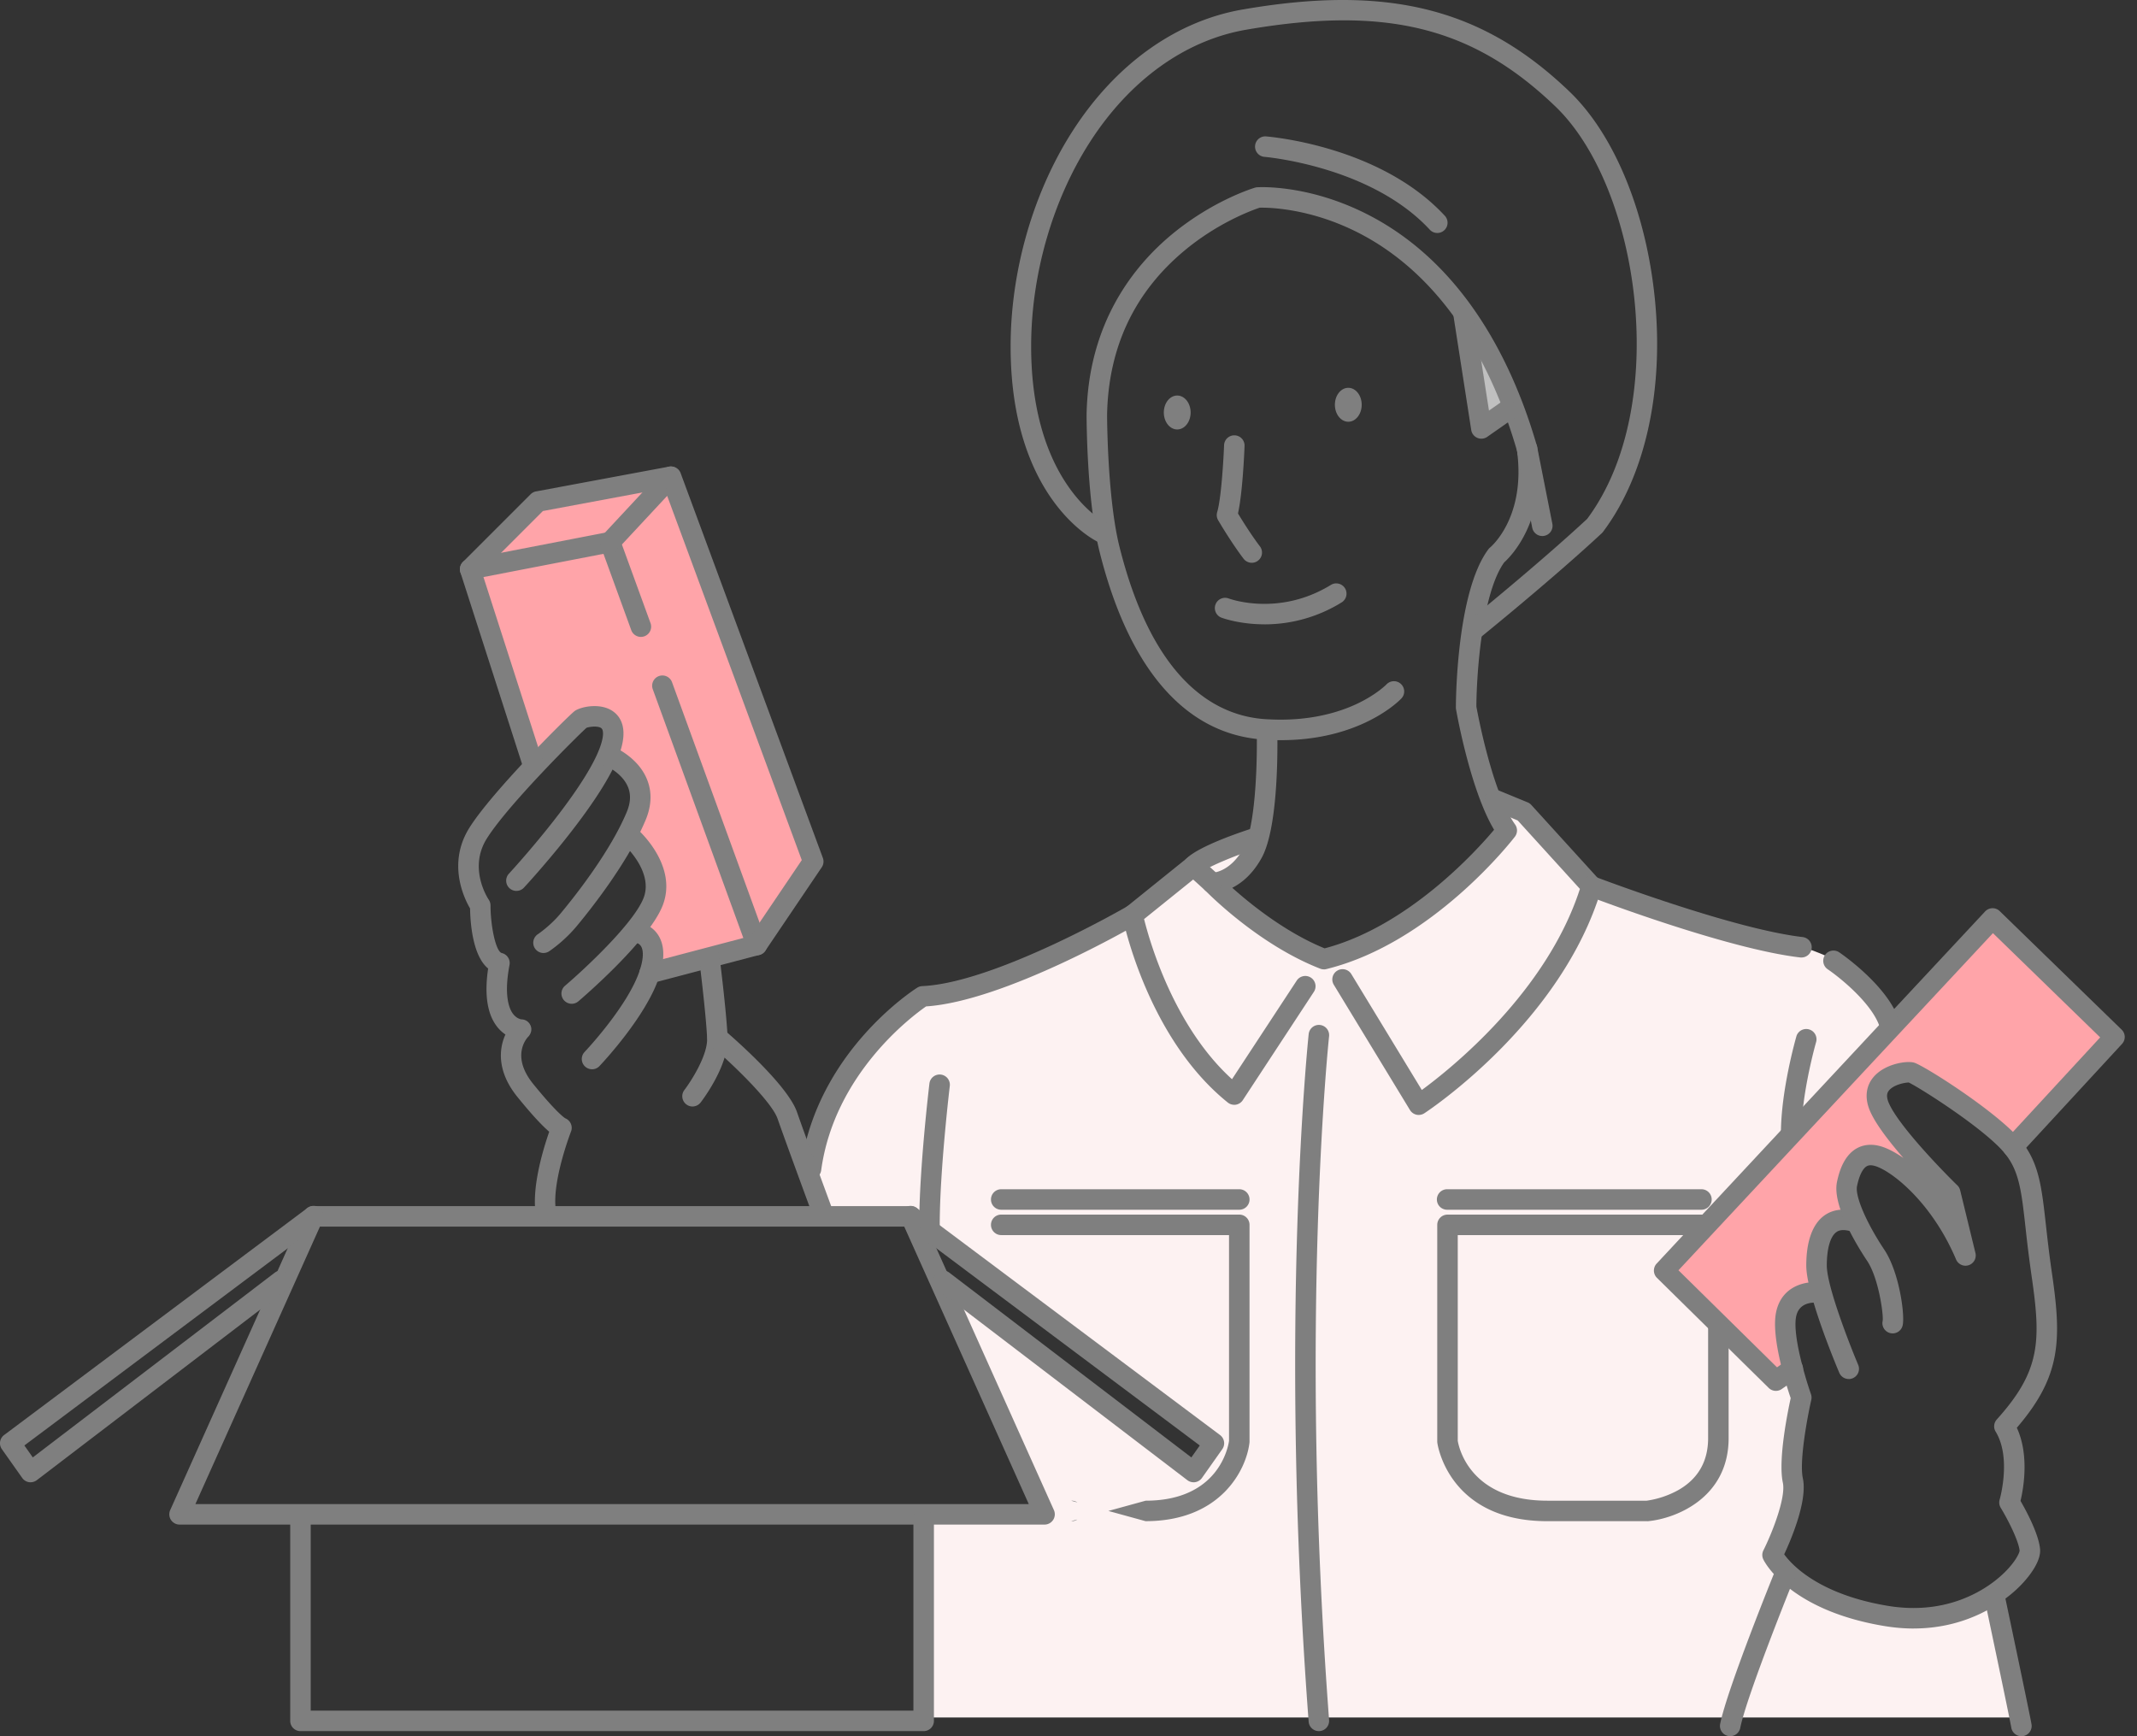 <svg width="160" height="130" viewBox="0 0 160 130" fill="none" xmlns="http://www.w3.org/2000/svg"><rect x="0" y="0" width="160" height="130" fill="#333333" stroke="none"/><path d="M39.931 57.322s3.21-3.887 4.563-3.55c1.353.338 1.353 1.86 1.184 2.788 0 0 3.294 1.69 1.522 6 2.365 3.38 2.197 4.648.76 6.76 1.183 1.522.675 3.38.675 3.38l7.857-1.86 4.479-6.253-10.648-28.9L40.1 37.294l-4.9 5.322 4.731 14.702v.004zm92.863 46.053l1.438-.887s-1.944-4.943 1.859-5.873c0 0-1.013-5.66 2.704-5.323-1.184-2.45-.591-4.563 1.268-4.732 1.859-.169 4.056 1.437 4.056 1.437s-4.056-4.9-3.465-6.084c.591-1.184 1.184-1.269 1.944-1.269s3.294 1.184 3.294 1.184l4.985 3.888 7.183-8.113-8.704-8.872-24.674 26.193 8.112 8.451z" fill="#FFA4A9"/><path d="M69.154 128.596H151.3l-1.859-9.252s-10.479 5.069-16.646-3.21l1.606-4.141s-.422-5.323.507-7.351l-.676-2.155-1.437.887-8.113-8.451 17.237-18.252s-2.704-3.719-4.479-4.732c-1.774-1.013-5.576-1.943-5.576-1.943l-12.336-3.72-5.491-5.575-2.451-.676 1.184 2.113s-7.351 8.873-13.436 9.21c-3.55-1.268-7.942-4.985-7.942-4.985s1.944-1.437 2.198-2.281c.253-.844.253-1.437.253-1.437s-4.31 1.859-5.323 2.703c-1.013.844-2.113 2.282-6.169 4.31-4.056 2.028-10.816 4.732-13.52 4.816-5.492 4.816-7.013 8.366-7.013 8.366l-1.184 4.31 1.097 3.634 6.592.338 22.392 16.814-1.437 2.198L71.11 96.36l6.928 17.068h-8.841l-.043 15.168z" fill="#FDF2F2"/><path d="M109.971 24.443l1.153 7.447 2.232-1.433-3.385-6.014z" fill="silver"/><path d="M88.14 32.156c.555 0 1.004-.569 1.004-1.27 0-.702-.45-1.27-1.004-1.27s-1.003.568-1.003 1.27c0 .701.449 1.27 1.003 1.27zm12.809-.578c.554 0 1.003-.57 1.003-1.27 0-.702-.449-1.27-1.003-1.27-.554 0-1.004.568-1.004 1.27 0 .7.45 1.27 1.004 1.27zm-6.276 15.169c-1.863 0-3.139-.468-3.237-.505a.768.768 0 01.541-1.437c.158.058 3.819 1.37 7.699-1.028a.769.769 0 01.807 1.307 10.944 10.944 0 01-5.81 1.665v-.002zm-.953-4.609a.768.768 0 01-.604-.293c-.033-.042-.827-1.063-1.91-2.89a.765.765 0 01-.074-.61c.305-1.023.476-3.964.516-5.01a.766.766 0 01.796-.739.765.765 0 01.737.796c-.013.377-.142 3.489-.491 5.053.944 1.563 1.627 2.446 1.635 2.454a.767.767 0 01-.605 1.24z" fill="#7F7F7F"/><path d="M99.126 72.582a.77.77 0 01-.279-.052c-4.666-1.815-8.479-5.72-8.638-5.885a.769.769 0 01.57-1.3c.04 0 1.328-.035 2.331-1.843.856-1.54 1.008-5.922.992-8.17-5.568-.626-9.634-5.456-11.776-14.023-.963-3.85-.972-10.003-.972-10.262.126-6.894 3.547-11.148 6.395-13.505 3.072-2.54 6.087-3.454 6.213-3.49a.833.833 0 01.167-.03c.155-.01 3.876-.229 8.341 2.075 7.393 3.815 10.934 11.508 12.601 17.291a.94.94 0 01.023.108c.748 5.42-1.944 8.137-2.473 8.613-1.687 2.35-2.075 8.51-2.082 10.797.123.678 1.218 6.476 2.899 8.829a.769.769 0 01-.017.915c-.25.324-6.211 7.967-14.113 9.91a.736.736 0 01-.184.024l.002-.002zm-6.866-6.11c1.345 1.205 3.97 3.335 6.917 4.536 6.252-1.646 11.354-7.293 12.688-8.878-1.781-2.978-2.804-8.765-2.85-9.024a.844.844 0 01-.011-.133c0-.35.027-8.638 2.435-11.848a.704.704 0 01.13-.135c.106-.088 2.673-2.293 2.013-7.23-2.264-7.81-6.321-13.431-11.737-16.258-3.742-1.953-6.97-1.965-7.53-1.951-.493.163-3.072 1.08-5.632 3.212-3.753 3.125-5.702 7.262-5.794 12.3 0 .047.011 6.21.928 9.876 2.59 10.361 7.453 12.744 11.078 12.917h.02c3.132.18 5.379-.537 6.715-1.172 1.45-.691 2.174-1.436 2.179-1.441a.77.77 0 011.085-.027c.307.291.32.773.032 1.08-.128.136-3.099 3.214-9.285 3.122.012 1.998-.079 6.837-1.186 8.828-.677 1.22-1.496 1.875-2.193 2.226h-.002z" fill="#7F7F7F"/><path d="M110.911 32.847a.767.767 0 01-.758-.649l-1.331-8.556a.767.767 0 111.518-.236l1.141 7.338.893-.624a.766.766 0 011.068.188.766.766 0 01-.188 1.069l-1.901 1.331a.766.766 0 01-.44.139h-.002z" fill="#7F7F7F"/><path d="M110.406 47.867a.77.77 0 01-.483-1.364c.053-.043 5.296-4.293 8.909-7.65 6.288-8.427 3.972-24.779-2.368-30.873-6.19-5.952-12.685-7.566-23.166-5.754-4.565.788-8.721 3.78-11.7 8.42-2.793 4.347-4.395 9.92-4.395 15.285 0 10.423 5.591 13.222 5.647 13.25a.769.769 0 01-.664 1.385c-.267-.129-6.52-3.255-6.52-14.635 0-5.653 1.69-11.527 4.638-16.116 3.216-5.007 7.736-8.24 12.73-9.103 10.889-1.883 17.982-.098 24.491 6.16 3.352 3.223 5.737 9.033 6.38 15.543.679 6.883-.739 13.229-3.889 17.412a.794.794 0 01-.09.1c-3.654 3.4-8.986 7.723-9.04 7.765a.764.764 0 01-.482.17l.002.005z" fill="#7F7F7F"/><path d="M115.473 40.135a.768.768 0 01-.752-.618l-1.142-5.768a.767.767 0 111.507-.298l1.141 5.768a.767.767 0 01-.754.917v-.002zm-7.858-22.69a.766.766 0 01-.564-.246c-4.425-4.783-12.344-5.453-12.425-5.459a.769.769 0 01.117-1.53c.35.026 8.595.717 13.434 5.947a.767.767 0 01-.562 1.288zM92.407 82.722a.775.775 0 01-.481-.17c-5.978-4.808-7.802-13.512-7.877-13.88a.769.769 0 01.27-.75l4.563-3.677a.768.768 0 01.998.031l1.395 1.268a.768.768 0 01-1.032 1.136l-.908-.825-3.676 2.961c.43 1.729 2.246 8.057 6.583 11.99l4.845-7.383a.768.768 0 111.284.843l-5.323 8.112a.775.775 0 01-.64.347v-.003zm13.816.761a.769.769 0 01-.656-.368l-5.703-9.38a.768.768 0 111.313-.798l5.276 8.677c2.197-1.612 9.337-7.319 11.838-15.057l-4.659-5.125-1.996-.822a.767.767 0 01.585-1.42l2.155.887c.106.044.2.11.276.194l5.07 5.576c.18.2.244.478.167.735-2.961 9.913-12.824 16.496-13.242 16.772a.772.772 0 01-.422.127l-.002.002z" fill="#7F7F7F"/><path d="M89.366 65.6a.756.756 0 01-.493-.18.76.76 0 01-.098-1.07c.232-.28 1.165-1.058 4.783-2.263a.767.767 0 11.486 1.456c-1.72.574-3.774 1.43-4.09 1.792a.783.783 0 01-.586.267l-.002-.002zm49.05 37.655a.77.77 0 01-.708-.47c-.253-.598-2.47-5.908-2.47-8.03 0-1.788.457-3.076 1.32-3.72.451-.338 1.244-.666 2.455-.311a.77.77 0 01-.434 1.473c-.727-.215-1.007-.002-1.1.067-.447.334-.704 1.244-.704 2.493 0 1.535 1.695 5.885 2.349 7.433a.766.766 0 01-.706 1.067l-.002-.002z" fill="#7F7F7F"/><path d="M143.279 121.936c-.692 0-1.425-.058-2.201-.187-7.155-1.191-8.983-4.831-9.056-4.987a.76.76 0 01.005-.675c.689-1.378 1.693-3.974 1.457-5.073-.369-1.716.37-5.329.587-6.327-.332-.976-1.47-4.542-1.098-6.407.411-2.057 2.311-2.377 3.257-2.258a.768.768 0 01-.187 1.523c-.224-.025-1.341-.086-1.565 1.037-.279 1.389.708 4.66 1.111 5.804a.772.772 0 01.025.426c-.271 1.188-.914 4.561-.632 5.879.361 1.683-.886 4.596-1.397 5.69.57.786 2.591 2.995 7.743 3.855 4.129.686 6.888-.941 8.164-1.973 1.267-1.023 1.708-1.951 1.718-2.157-.079-.775-.908-2.381-1.412-3.206a.768.768 0 01-.081-.618c.01-.031.896-3.128-.299-5.085a.768.768 0 01.084-.913c3.283-3.648 3.322-5.855 2.6-10.782a103.557 103.557 0 01-.447-3.573c-.305-2.734-.472-4.243-1.545-5.56-1.492-1.839-6.455-4.978-7.199-5.314-.282-.006-1.159.169-1.499.618-.065.086-.24.319-.011.875.677 1.646 3.947 5.037 5.148 6.205a.768.768 0 01.211.369l1.142 4.69a.767.767 0 01-1.453.481c-1.723-4.06-4.536-6.409-5.906-6.935-.497-.19-.704-.076-.771-.038-.311.17-.578.718-.735 1.5-.15.753.708 2.748 2.041 4.748 1.133 1.696 1.56 4.939 1.374 5.681a.767.767 0 01-1.493-.356c.066-.488-.307-3.197-1.157-4.475-.798-1.196-2.615-4.166-2.268-5.9.258-1.282.762-2.138 1.501-2.545.411-.226 1.103-.418 2.063-.048.439.169.919.436 1.414.781-1.075-1.236-2.12-2.592-2.525-3.575-.388-.942-.281-1.83.301-2.504.835-.967 2.421-1.212 3.003-1.067.708.177 6.307 3.738 8.015 5.837 1.356 1.67 1.552 3.435 1.878 6.36.114 1.014.242 2.164.44 3.518.738 5.045.714 7.749-2.621 11.629.949 2.055.491 4.576.276 5.478.403.696 1.345 2.425 1.462 3.59.094.934-.835 2.166-1.735 3.009-1.03.965-3.651 2.953-7.729 2.953l.002.002zm-2.312-23.057s0 .006-.002.008v-.008h.002z" fill="#7F7F7F"/><path d="M132.964 104.142a.768.768 0 01-.539-.221l-8.366-8.24a.769.769 0 01-.023-1.07l24.59-26.363a.766.766 0 011.097-.027l9.126 8.873c.3.29.311.766.029 1.07l-7.604 8.24a.769.769 0 01-1.084.044.77.77 0 01-.045-1.084l7.098-7.689-8.028-7.805-23.546 25.243 7.378 7.267.744-.52a.767.767 0 11.881 1.257l-1.268.886a.77.77 0 01-.44.139zm-3.42 25.855a.768.768 0 01-.754-.919c.515-2.577 3.951-11.058 4.097-11.419a.767.767 0 111.422.578c-.035.086-3.527 8.707-4.014 11.142a.77.77 0 01-.753.618h.002zm21.8.002a.768.768 0 01-.756-.641c-.098-.589-1.366-6.62-2.022-9.727a.767.767 0 111.502-.316c.079.368 1.906 9.024 2.034 9.792a.767.767 0 01-.758.894v-.002zm-16.476-58.304c-.029 0-.059 0-.09-.006-5.482-.637-15.479-4.446-15.903-4.61a.769.769 0 01.549-1.434c.101.038 10.238 3.9 15.531 4.516a.768.768 0 01-.089 1.532l.002.002z" fill="#7F7F7F"/><path d="M141.458 77.398a.765.765 0 01-.727-.525c-.587-1.764-3.003-3.7-3.886-4.297a.766.766 0 11.86-1.27c.148.1 3.609 2.47 4.48 5.083a.766.766 0 01-.729 1.011l.002-.002zm-63.246 36.756h-64.77a.77.77 0 01-.7-1.082l10.012-22.309a.767.767 0 01.7-.453h44.742c.303 0 .575.177.7.453l10.013 22.309a.77.77 0 01-.7 1.082h.003zm-63.582-1.535h62.396l-9.323-20.773h-43.75l-9.323 20.773z" fill="#7F7F7F"/><path d="M69.156 129.619h-46.66a.768.768 0 01-.767-.768v-15.083a.767.767 0 111.535 0v14.316h45.124v-14.316a.767.767 0 111.536 0v15.083a.768.768 0 01-.768.768zM2.29 110.987a.765.765 0 01-.627-.326L.14 108.506a.768.768 0 01.167-1.057l22.689-16.984a.768.768 0 11.92 1.228L1.825 108.23l.63.894 18.126-13.839a.77.77 0 011.076.144.77.77 0 01-.144 1.077L2.756 110.828a.767.767 0 01-.466.157v.002zm87.075-.001a.774.774 0 01-.466-.157L70.14 96.507a.767.767 0 11.933-1.22l18.125 13.838.631-.894-22.09-16.536a.768.768 0 11.92-1.228l22.688 16.983c.332.25.407.718.167 1.057l-1.522 2.155a.774.774 0 01-.627.326v-.002zM60.722 88.297a.766.766 0 01-.762-.871c1.177-8.621 8.409-13.28 8.716-13.474a.768.768 0 01.376-.117c5.447-.242 15.266-5.923 15.364-5.981a.77.77 0 011.05.276.77.77 0 01-.277 1.05c-.41.24-10 5.789-15.85 6.175-1.036.717-6.873 5.05-7.857 12.276a.767.767 0 01-.76.664v.002zm-19.861 3.17a.77.77 0 01-.76-.66c-.283-1.995.597-4.856 1.02-6.069-.47-.4-1.206-1.155-2.376-2.598-1.537-1.892-1.403-3.592-.902-4.68a2.691 2.691 0 01-.604-.558c-.753-.94-.985-2.414-.691-4.383-1.16-.948-1.336-3.41-1.353-4.498-.443-.756-1.721-3.371-.054-6.036 1.706-2.729 7.409-8.388 7.88-8.742.423-.317 1.977-.684 2.946.07.597.465 1.125 1.457.252 3.544-1.556 3.717-6.768 9.366-6.99 9.604a.767.767 0 01-1.127-1.042c.052-.055 5.248-5.689 6.699-9.154.43-1.029.399-1.57.241-1.724-.216-.209-.878-.14-1.132-.044-.575.51-5.865 5.738-7.468 8.301-1.393 2.23.089 4.475.152 4.569.086.127.132.28.132.432 0 1.514.392 3.455.845 3.561a.767.767 0 01.577.89c-.436 2.3-.025 3.28.26 3.658.26.347.565.408.627.418.303 0 .57.178.69.464.125.288.037.624-.186.846-.132.139-1.291 1.466.392 3.537 1.669 2.053 2.283 2.492 2.387 2.558a.77.77 0 01.435.994c-.015.036-1.443 3.728-1.138 5.865a.77.77 0 01-.76.877h.006z" fill="#7F7F7F"/><path d="M40.694 71.357a.767.767 0 01-.426-1.406c.008-.006.937-.633 1.694-1.543 1.071-1.284 3.694-4.593 4.953-7.581.305-.724.334-1.353.092-1.925-.459-1.086-1.763-1.62-1.777-1.625a.768.768 0 01.558-1.43c.08.031 1.918.764 2.633 2.459.407.959.376 2.009-.092 3.118-1.337 3.177-4.074 6.631-5.188 7.967a10.518 10.518 0 01-2.023 1.836.753.753 0 01-.424.128v.002z" fill="#7F7F7F"/><path d="M42.805 75.158a.767.767 0 01-.497-1.353c1.37-1.165 5.095-4.613 5.868-6.545.796-1.994-1.462-4.02-1.483-4.04a.768.768 0 011.011-1.152c.127.11 3.099 2.759 1.898 5.764-1.073 2.68-6.087 6.963-6.3 7.144a.762.762 0 01-.497.182z" fill="#7F7F7F"/><path d="M44.326 80.061a.767.767 0 01-.556-1.295c.033-.035 3.272-3.458 4.135-6.129.357-1.101.21-1.59.09-1.784a.568.568 0 00-.378-.26h.02l.138-1.527c.095.008.951.11 1.49.925.493.749.528 1.796.1 3.118-.973 3.005-4.34 6.565-4.484 6.716a.763.763 0 01-.557.238l.002-.002z" fill="#7F7F7F"/><path d="M48.637 73.639a.768.768 0 01-.196-1.51l7.213-1.898-6.78-18.624a.767.767 0 111.442-.526l7.069 19.415a.77.77 0 01-.04.618.76.76 0 01-.486.385l-8.026 2.113a.763.763 0 01-.196.025v.002zm-8.788-15.802a.77.77 0 01-.731-.534L34.47 42.855a.771.771 0 01.585-.988l10.48-2.029a.768.768 0 01.867.491l2.304 6.329a.767.767 0 11-1.443.525l-2.08-5.714-8.986 1.739 4.383 13.625a.766.766 0 01-.731 1.002v.002z" fill="#7F7F7F"/><path d="M56.662 71.527a.768.768 0 01-.637-1.197l4.005-5.928-10.078-27.274-3.713 3.99a.765.765 0 01-1.084.038.765.765 0 01-.038-1.084l4.563-4.901a.767.767 0 011.281.257L61.61 64.24a.768.768 0 01-.084.697L57.3 71.19a.767.767 0 01-.637.338v-.002z" fill="#7F7F7F"/><path d="M35.201 43.388a.767.767 0 01-.543-1.31l5.07-5.07a.753.753 0 01.403-.212l9.97-1.859a.769.769 0 01.282 1.51l-9.736 1.816-4.9 4.902a.764.764 0 01-.544.225l-.002-.002zM51.848 82.85a.77.77 0 01-.608-1.236c.493-.645 1.76-2.602 1.702-3.892-.083-1.807-.581-5.814-.587-5.854a.767.767 0 011.523-.19c.022.167.513 4.108.597 5.975.094 2.078-1.8 4.613-2.017 4.895a.768.768 0 01-.61.301z" fill="#7F7F7F"/><path d="M61.65 91.72a.765.765 0 01-.72-.502c-.02-.056-2.038-5.523-2.71-7.449-.44-1.27-3.307-4.047-5.011-5.498a.768.768 0 01.996-1.168c.483.413 4.743 4.081 5.466 6.163.666 1.915 2.68 7.368 2.7 7.422a.767.767 0 01-.72 1.034l-.001-.001zm7.942.761a.767.767 0 01-.768-.767c0-4.182.735-10.35.766-10.612a.769.769 0 011.526.182c-.008.064-.757 6.34-.757 10.43a.767.767 0 01-.767.767zm64.515-6.845a.767.767 0 01-.767-.767c0-3.241 1.122-7.148 1.17-7.313a.77.77 0 011.476.428c-.012.038-1.111 3.864-1.111 6.885a.768.768 0 01-.768.767zm-6.718 4.944h-19.012a.768.768 0 110-1.535h19.012a.767.767 0 110 1.535zm-4.057 23.32h-7.477c-7.438 0-8.234-5.812-8.24-5.871a.726.726 0 01-.006-.093V91.713c0-.424.344-.768.768-.768h19.012a.767.767 0 110 1.535h-18.245v15.401c.075.464.895 4.484 6.711 4.484h7.435a6.903 6.903 0 002.37-.796c1.479-.844 2.229-2.151 2.229-3.886v-8.24a.768.768 0 011.535 0v8.24c0 4.461-3.937 6.016-6.017 6.215-.025.002-.048.004-.073.004l-.002-.002zM92.787 90.58H74.963a.767.767 0 110-1.535h17.824a.767.767 0 110 1.535zm-7.012 23.32l-2.79-.767 2.79-.768c5.452 0 6.177-4.01 6.244-4.478V92.478H74.963a.767.767 0 110-1.535h17.824c.424 0 .767.344.767.768v16.224c0 .028 0 .057-.005.086-.233 2.032-2.157 5.877-7.774 5.877v.002zm-5.537 0h-.04l.464-.128a.766.766 0 01-.424.128zm.424-1.406l-.465-.129h.04a.76.76 0 01.425.129zm18.082 17.124a.766.766 0 01-.764-.71c-2.26-29.953-.021-51.261.002-51.473a.768.768 0 111.527.165c-.023.212-2.247 21.39.002 51.193a.767.767 0 01-.708.823l-.057.002h-.002z" fill="#7F7F7F"/></svg>
